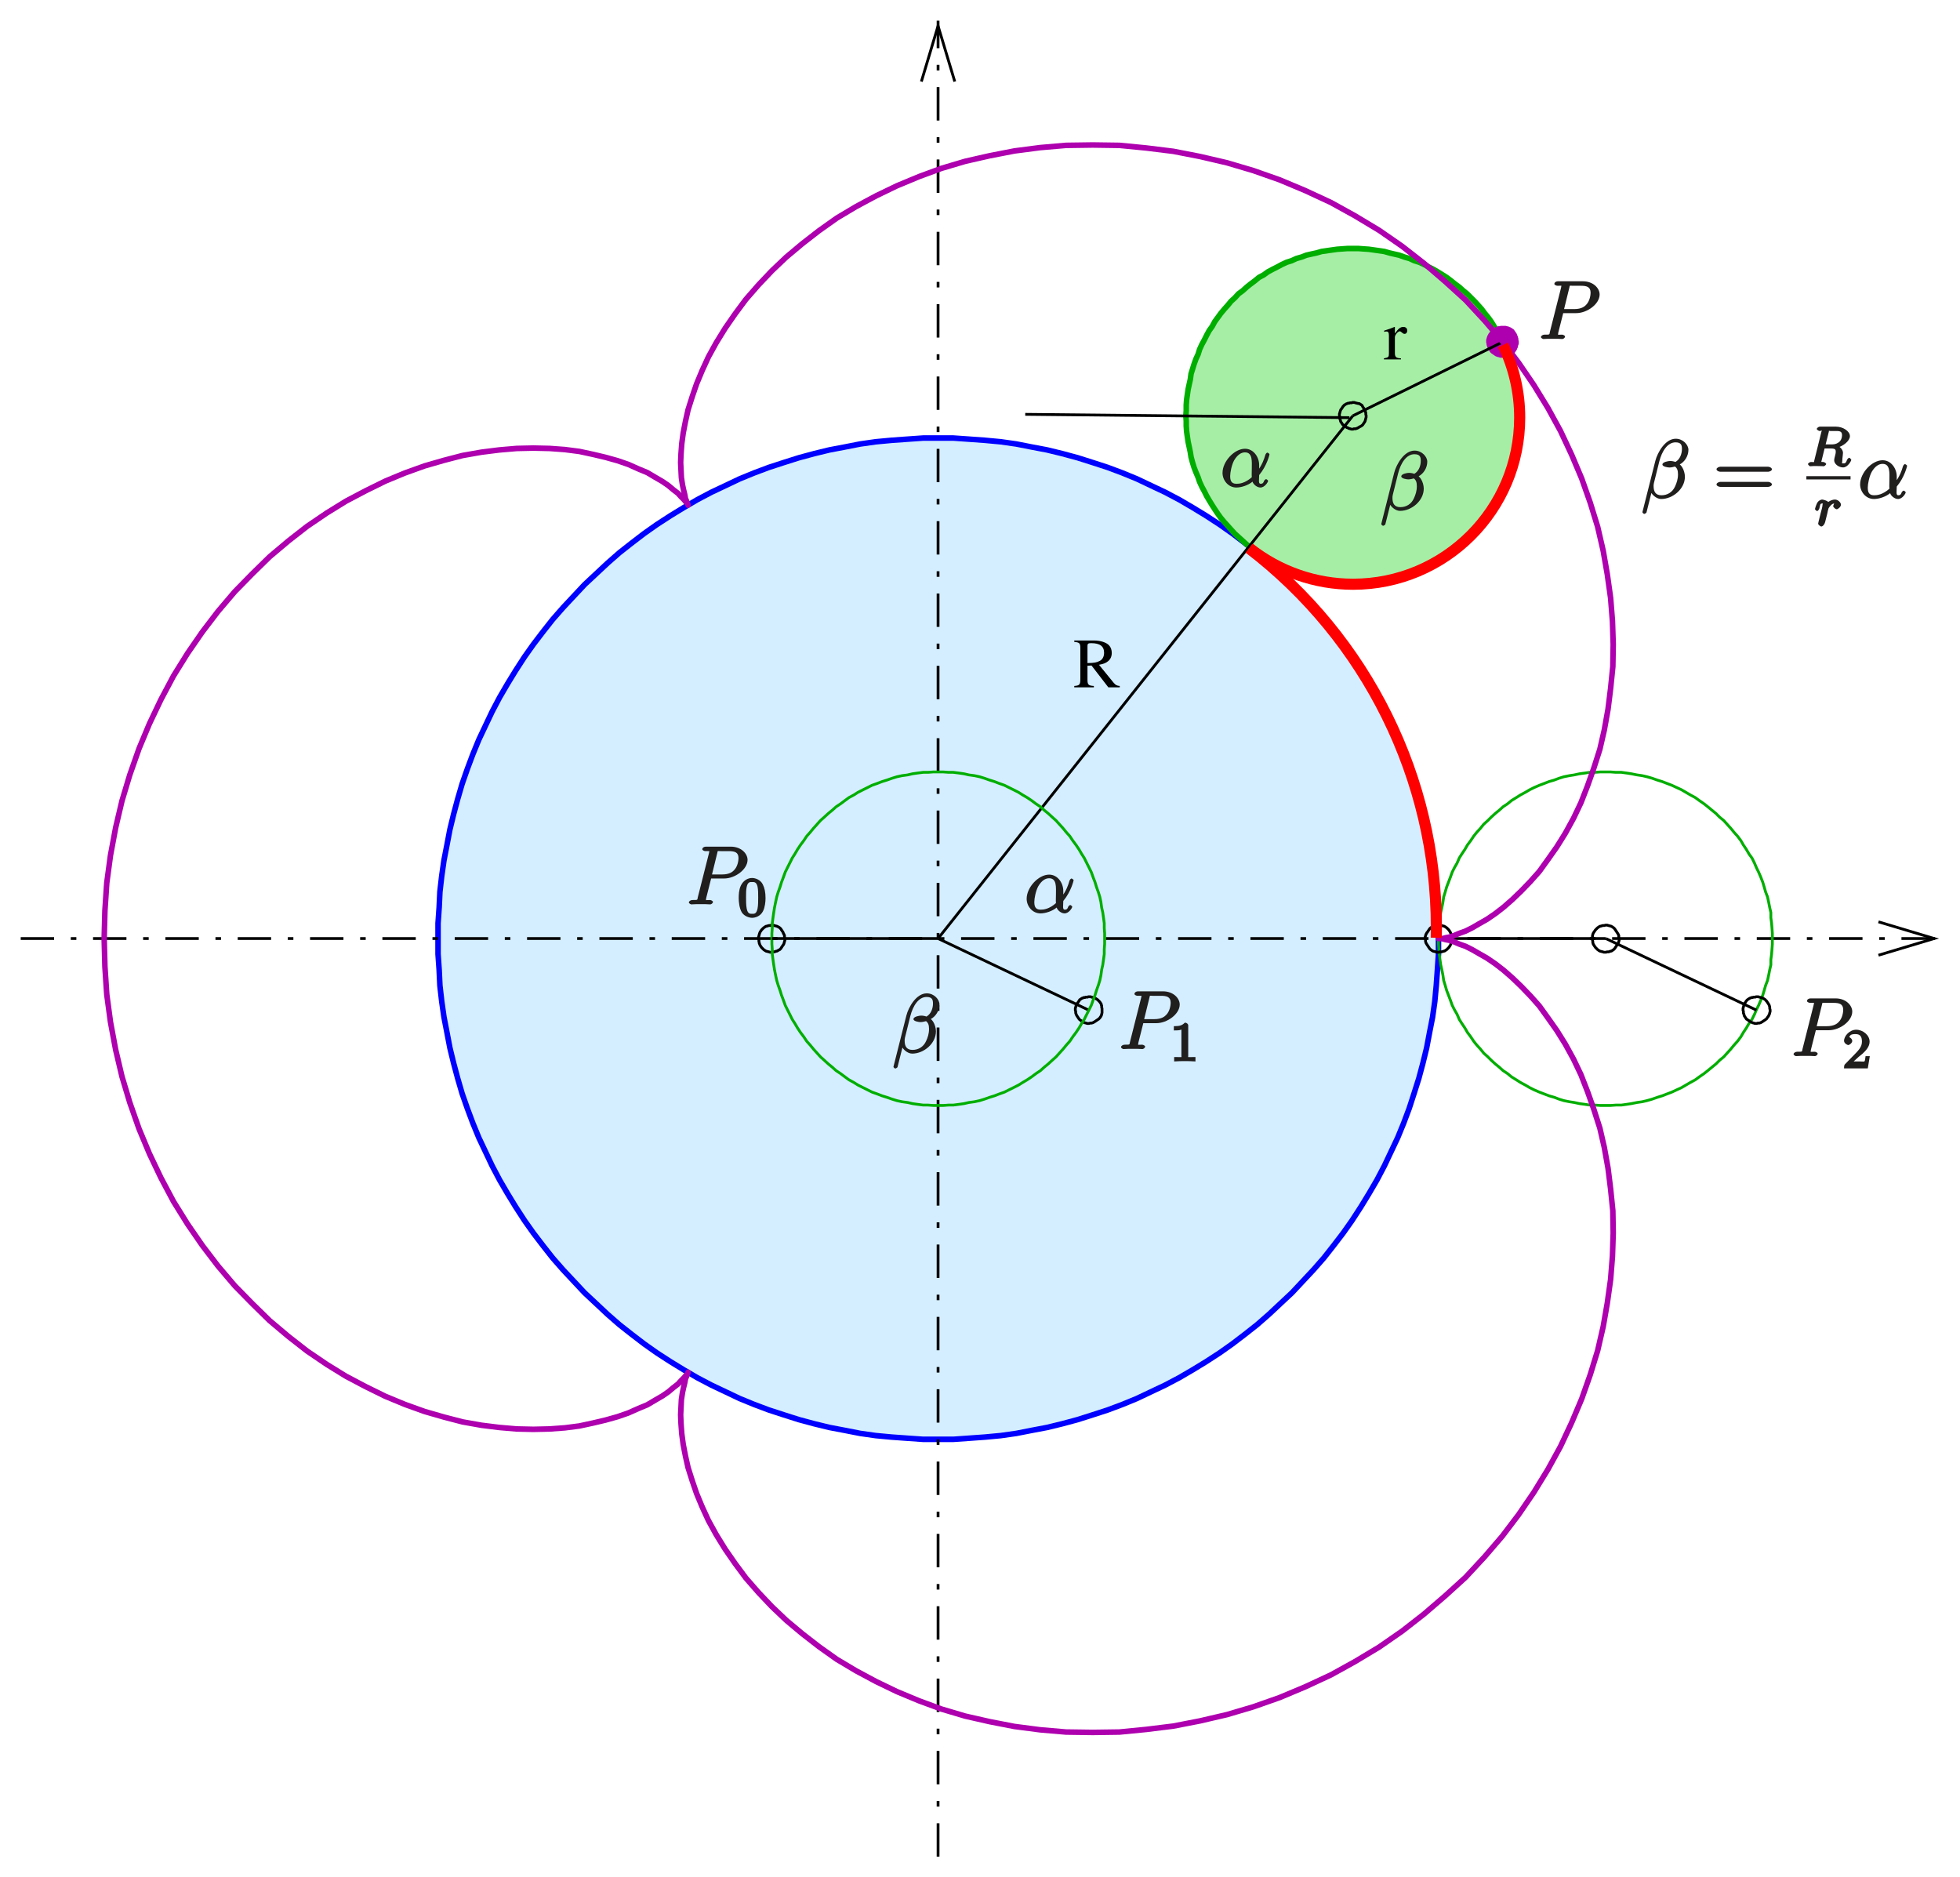 <?xml version="1.0" encoding="UTF-8" standalone="no"?>
<svg
   xmlns:dc="http://purl.org/dc/elements/1.1/"
   xmlns:cc="http://creativecommons.org/ns#"
   xmlns:rdf="http://www.w3.org/1999/02/22-rdf-syntax-ns#"
   xmlns:svg="http://www.w3.org/2000/svg"
   xmlns="http://www.w3.org/2000/svg"
   xmlns:xlink="http://www.w3.org/1999/xlink"
   xmlns:sodipodi="http://sodipodi.sourceforge.net/DTD/sodipodi-0.dtd"
   xmlns:inkscape="http://www.inkscape.org/namespaces/inkscape"
   width="359.452"
   height="344.281"
   viewBox="0 0 287.562 275.425"
   version="1.1"
   id="svg3300"
   inkscape:version="0.48.5 r10040"
   sodipodi:docname="cycloid.svg">
  <sodipodi:namedview
     pagecolor="#ffffff"
     bordercolor="#666666"
     borderopacity="1"
     objecttolerance="10"
     gridtolerance="10"
     guidetolerance="10"
     inkscape:pageopacity="0"
     inkscape:pageshadow="2"
     inkscape:window-width="1334"
     inkscape:window-height="550"
     id="namedview3515"
     showgrid="false"
     units="mm"
     fit-margin-top="1"
     fit-margin-left="1"
     fit-margin-right="1"
     fit-margin-bottom="1"
     inkscape:zoom="1.1008436"
     inkscape:cx="179.72615"
     inkscape:cy="172.14072"
     inkscape:window-x="0"
     inkscape:window-y="0"
     inkscape:window-maximized="0"
     inkscape:current-layer="svg3300" />
  <defs
     id="defs3302">
    <g
       id="g3304">
      <symbol
         overflow="visible"
         id="glyph0-0"
         style="overflow:visible">
        <path
           style="stroke:none"
           d=""
           id="path3307"
           inkscape:connector-curvature="0" />
      </symbol>
      <symbol
         overflow="visible"
         id="glyph0-1"
         style="overflow:visible">
        <path
           style="stroke:none"
           d="M 6.844,-0.203 C 6.438,-0.234 6.234,-0.328 5.938,-0.688 l -2.141,-2.625 c 0.703,-0.125 1,-0.25 1.344,-0.531 0.344,-0.281 0.531,-0.703 0.531,-1.203 0,-0.438 -0.125,-0.828 -0.406,-1.125 C 4.875,-6.594 4.016,-6.875 3.047,-6.875 l -2.875,0 0,0.203 c 0.781,0.078 0.891,0.203 0.891,0.938 l 0,4.484 c 0,0.859 -0.109,0.984 -0.891,1.047 l 0,0.203 2.875,0 0,-0.203 C 2.25,-0.25 2.109,-0.391 2.109,-1.125 l 0,-2.047 0.594,-0.031 L 5.172,0 6.844,0 z m -4.734,-5.906 c 0,-0.297 0.125,-0.375 0.531,-0.375 1.297,0 1.906,0.453 1.906,1.422 0,0.516 -0.219,0.953 -0.594,1.156 -0.484,0.266 -0.844,0.328 -1.844,0.344 z m 0,0"
           id="path3310"
           inkscape:connector-curvature="0" />
      </symbol>
      <symbol
         overflow="visible"
         id="glyph0-2"
         style="overflow:visible">
        <path
           style="stroke:none"
           d="M 0.078,-4.047 C 0.219,-4.078 0.312,-4.094 0.438,-4.094 c 0.25,0 0.344,0.172 0.344,0.625 l 0,2.594 c 0,0.516 -0.062,0.594 -0.734,0.719 l 0,0.156 2.5,0 0,-0.156 C 1.844,-0.188 1.656,-0.344 1.656,-0.938 l 0,-2.328 c 0,-0.328 0.453,-0.859 0.734,-0.859 0.062,0 0.156,0.062 0.266,0.156 C 2.828,-3.812 2.938,-3.75 3.078,-3.75 c 0.234,0 0.391,-0.188 0.391,-0.469 0,-0.344 -0.219,-0.547 -0.562,-0.547 -0.438,0 -0.734,0.234 -1.25,0.969 l 0,-0.953 -0.047,-0.016 C 1.062,-4.547 0.688,-4.406 0.078,-4.219 z m 0,0"
           id="path3313"
           inkscape:connector-curvature="0" />
      </symbol>
      <symbol
         overflow="visible"
         id="glyph1-0"
         style="overflow:visible">
        <path
           style="stroke:none"
           d=""
           id="path3316"
           inkscape:connector-curvature="0" />
      </symbol>
      <symbol
         overflow="visible"
         id="glyph1-1"
         style="overflow:visible">
        <path
           style="stroke:none"
           d="m 3.531,-3.797 2.016,0 C 7.203,-3.797 9,-5.156 9,-6.531 9,-7.453 8.062,-8.469 6.547,-8.469 l -3.688,0 c -0.234,0 -0.5,0.156 -0.5,0.391 0,0.125 0.266,0.266 0.453,0.266 0.719,0 0.562,-0.047 0.562,0.078 0,0.031 0,0.078 -0.047,0.266 l -1.625,6.422 C 1.609,-0.625 1.75,-0.641 0.906,-0.641 c -0.219,0 -0.516,0.156 -0.516,0.359 C 0.391,-0.141 0.672,0 0.734,0 0.969,0 1.203,-0.031 1.438,-0.031 l 1.391,0 C 3.062,-0.031 3.312,0 3.531,0 c 0.109,0 0.391,-0.141 0.391,-0.375 0,-0.109 -0.266,-0.266 -0.438,-0.266 -0.719,0 -0.578,0.062 -0.578,-0.047 0,-0.062 0.016,-0.156 0.016,-0.203 L 3.656,-3.797 z M 4.547,-7.5 c 0.109,-0.438 0,-0.312 0.469,-0.312 l 1.188,0 c 0.891,0 1.469,0.141 1.469,1.031 0,0.312 -0.109,1.219 -0.656,1.766 -0.203,0.219 -0.656,0.625 -1.75,0.625 l -1.484,0 z m 0,0"
           id="path3319"
           inkscape:connector-curvature="0" />
      </symbol>
      <symbol
         overflow="visible"
         id="glyph1-2"
         style="overflow:visible">
        <path
           style="stroke:none"
           d="m 5.688,-3.172 c 0,-1.156 -0.812,-2.391 -2.078,-2.391 -1.562,0 -3.297,1.859 -3.297,3.547 0,1.047 0.812,2.141 2.031,2.141 0.734,0 1.734,-0.328 2.375,-0.859 C 4.812,-0.359 5.359,0.125 5.875,0.125 6.516,0.125 7,-0.688 7,-0.844 7,-0.953 6.75,-1.109 6.719,-1.109 c -0.094,0 -0.281,0.172 -0.312,0.266 -0.109,0.312 -0.219,0.422 -0.5,0.422 -0.375,0 -0.219,-0.609 -0.219,-1.281 1.172,-1.406 1.516,-3.016 1.516,-3.031 C 7.203,-4.844 6.938,-5 6.906,-5 6.797,-5 6.625,-4.812 6.578,-4.609 c -0.156,0.531 -0.422,1.375 -1.156,2.344 L 5.688,-2.156 z m -1.031,1.75 c -1.047,0.938 -1.875,1 -2.297,1 -0.844,0 -0.922,-0.594 -0.922,-1.156 0,-0.516 0.219,-1.625 0.578,-2.281 0.5,-0.844 1.062,-1.172 1.594,-1.172 1.156,0 1,1.375 1,2.375 0,0.297 -0.016,0.609 -0.016,0.906 0,0.25 0.016,0.297 0.016,0.375 z m 0,0"
           id="path3322"
           inkscape:connector-curvature="0" />
      </symbol>
      <symbol
         overflow="visible"
         id="glyph1-3"
         style="overflow:visible">
        <path
           style="stroke:none"
           d="m 6.922,-7.094 c 0,-0.719 -0.781,-1.625 -1.859,-1.625 -1.547,0 -2.688,2.031 -3,3.266 l -1.891,7.5 C 0.156,2.141 0.375,2.312 0.438,2.312 0.531,2.312 0.75,2.156 0.766,2.109 L 1.609,-1.25 l -0.328,0 c 0.125,0.672 0.938,1.375 1.641,1.375 C 4.625,0.125 6.406,-1.359 6.406,-3.141 6.406,-3.594 6.25,-4.156 6,-4.547 5.859,-4.766 5.672,-4.938 5.656,-4.953 6.344,-5.312 6.922,-6.156 6.922,-7.094 z m -2.25,1.953 c -0.188,0.078 -0.375,0.094 -0.609,0.094 -0.172,0 -0.328,0.016 -0.203,0.062 -0.094,0.062 -0.031,0.078 0.219,0.078 0.219,0 0.422,0.016 0.594,0.062 z m 1.297,-2.062 c 0,0.656 -0.266,1.5 -0.953,1.891 C 4.812,-5.391 4.5,-5.453 4.234,-5.453 c -0.25,0 -1.125,0.141 -1.125,0.516 0,0.328 0.812,0.438 1.016,0.438 0.312,0 0.578,-0.078 0.828,-0.141 0.312,0.25 0.438,0.547 0.438,1.156 0,0.688 -0.188,1.234 -0.422,1.75 -0.391,0.891 -1.172,1.312 -2,1.312 -0.859,0 -1.156,-0.531 -1.156,-1.344 0,-0.109 0,-0.266 0.047,-0.453 l 0.781,-3.141 C 3.031,-6.922 3.875,-8.188 5.031,-8.188 c 0.859,0 0.938,0.453 0.938,0.984 z m 0,0"
           id="path3325"
           inkscape:connector-curvature="0" />
      </symbol>
      <symbol
         overflow="visible"
         id="glyph2-0"
         style="overflow:visible">
        <path
           style="stroke:none"
           d=""
           id="path3328"
           inkscape:connector-curvature="0" />
      </symbol>
      <symbol
         overflow="visible"
         id="glyph2-1"
         style="overflow:visible">
        <path
           style="stroke:none"
           d="m 4.078,-2.719 c 0,-0.859 -0.141,-1.5 -0.406,-2.016 -0.344,-0.703 -1.125,-0.938 -1.562,-0.938 -1,0 -1.5,0.812 -1.609,1.031 l -0.062,0.125 c -0.281,0.594 -0.297,1.375 -0.297,1.797 0,0.516 0.078,1.453 0.453,2.094 0.375,0.578 1.094,0.797 1.516,0.797 0.391,0 1.203,-0.188 1.594,-0.969 C 4,-1.375 4.078,-2.203 4.078,-2.719 z m -1.969,2.297 c -0.266,0 -0.641,0.062 -0.797,-0.781 -0.094,-0.453 -0.094,-1.203 -0.094,-1.625 0,-0.547 0,-1.094 0.094,-1.531 0.156,-0.812 0.594,-0.719 0.797,-0.719 0.266,0 0.625,-0.047 0.797,0.672 C 3,-3.953 3,-3.359 3,-2.828 3,-2.344 3,-1.641 2.906,-1.188 2.734,-0.344 2.375,-0.422 2.109,-0.422 z m 0,0"
           id="path3331"
           inkscape:connector-curvature="0" />
      </symbol>
      <symbol
         overflow="visible"
         id="glyph2-2"
         style="overflow:visible">
        <path
           style="stroke:none"
           d="m 2.688,-5.266 c 0,-0.203 -0.203,-0.406 -0.5,-0.406 -0.375,0.375 -0.672,0.516 -1.609,0.516 l 0,0.625 c 0.406,0 0.828,0 1.109,-0.125 l 0,3.812 c 0,0.297 0.156,0.219 -0.594,0.219 l -0.469,0 0,0.641 C 1.141,-0.031 1.828,-0.031 2.188,-0.031 c 0.359,0 1.047,0 1.562,0.047 l 0,-0.641 -0.469,0 c -0.75,0 -0.594,0.078 -0.594,-0.219 z m 0,0"
           id="path3334"
           inkscape:connector-curvature="0" />
      </symbol>
      <symbol
         overflow="visible"
         id="glyph2-3"
         style="overflow:visible">
        <path
           style="stroke:none"
           d="m 2.375,-1.688 c 0.125,-0.109 0.469,-0.375 0.594,-0.484 0.484,-0.453 1.016,-1.031 1.016,-1.75 0,-0.953 -0.984,-1.75 -1.969,-1.75 -0.969,0 -1.781,0.922 -1.781,1.625 0,0.391 0.5,0.625 0.609,0.625 0.172,0 0.594,-0.297 0.594,-0.609 0,-0.406 -0.578,-0.594 -0.422,-0.594 0.156,-0.391 0.516,-0.406 0.906,-0.406 0.734,0 0.938,0.438 0.938,1.109 0,0.828 -0.531,1.312 -1.469,2.266 L 0.375,-0.609 C 0.281,-0.531 0.234,-0.375 0.234,0 l 3.484,0 0.297,-1.797 -0.625,0 c -0.047,0.344 -0.062,0.625 -0.156,0.766 C 3.188,-0.969 2.719,-1.016 2.594,-1.016 l -1.422,0 0.125,0.312 z m 0,0"
           id="path3337"
           inkscape:connector-curvature="0" />
      </symbol>
      <symbol
         overflow="visible"
         id="glyph3-0"
         style="overflow:visible">
        <path
           style="stroke:none"
           d=""
           id="path3340"
           inkscape:connector-curvature="0" />
      </symbol>
      <symbol
         overflow="visible"
         id="glyph3-1"
         style="overflow:visible">
        <path
           style="stroke:none"
           d="m 8.062,-3.875 c 0.172,0 0.547,-0.141 0.547,-0.359 0,-0.219 -0.359,-0.375 -0.547,-0.375 l -7.031,0 c -0.172,0 -0.547,0.156 -0.547,0.359 0,0.234 0.359,0.375 0.547,0.375 z m 0,2.219 c 0.172,0 0.547,-0.141 0.547,-0.359 0,-0.219 -0.359,-0.375 -0.547,-0.375 l -7.031,0 c -0.172,0 -0.547,0.156 -0.547,0.375 0,0.219 0.359,0.359 0.547,0.359 z m 0,0"
           id="path3343"
           inkscape:connector-curvature="0" />
      </symbol>
      <symbol
         overflow="visible"
         id="glyph4-0"
         style="overflow:visible">
        <path
           style="stroke:none"
           d=""
           id="path3346"
           inkscape:connector-curvature="0" />
      </symbol>
      <symbol
         overflow="visible"
         id="glyph4-1"
         style="overflow:visible">
        <path
           style="stroke:none"
           d="M 3.281,-5.062 C 3.344,-5.344 3.172,-5.172 3.5,-5.172 l 0.641,0 c 0.656,0 1.078,-0.031 1.078,0.625 0,0.344 -0.125,0.781 -0.5,1.047 -0.375,0.266 -0.688,0.297 -1.156,0.297 l -0.75,0 z m 1.172,2.359 c 0.969,-0.25 1.922,-1.031 1.922,-1.719 0,-0.688 -0.969,-1.391 -2.078,-1.391 l -2.344,0 c -0.141,0 -0.438,0.188 -0.438,0.344 0,0.109 0.297,0.297 0.422,0.297 0.266,0 0.297,-0.188 0.297,-0.062 0,0.031 0,0.031 -0.031,0.141 l -1.062,4.281 C 1.062,-0.516 1.25,-0.625 0.656,-0.625 0.5,-0.625 0.219,-0.453 0.219,-0.297 0.219,-0.266 0.438,0 0.531,0 0.688,0 0.875,-0.016 1.031,-0.031 l 0.484,0 C 2.266,-0.031 2.5,0 2.547,0 c 0.047,0 0.344,-0.188 0.344,-0.328 0,-0.125 -0.297,-0.297 -0.422,-0.297 -0.031,0 -0.172,0 -0.312,-0.016 -0.172,-0.016 0,0.141 0,0.062 0,-0.031 0.016,-0.078 0.031,-0.125 l 0.469,-1.906 0.891,0 c 0.719,0 0.75,0.188 0.75,0.516 0,0.125 -0.047,0.344 -0.094,0.516 -0.062,0.219 -0.141,0.547 -0.141,0.688 0,0.609 0.719,1.062 1.312,1.062 0.688,0 1.203,-0.969 1.203,-1.125 0,-0.031 -0.219,-0.297 -0.312,-0.297 -0.094,0 -0.312,0.266 -0.312,0.297 C 5.781,-0.406 5.625,-0.422 5.391,-0.422 5.094,-0.422 5.25,-0.469 5.25,-0.719 c 0,-0.266 0.047,-0.625 0.078,-0.891 0.031,-0.234 0.031,-0.281 0.031,-0.359 0,-0.484 -0.484,-0.938 -0.906,-1.109 z m 0,0"
           id="path3349"
           inkscape:connector-curvature="0" />
      </symbol>
      <symbol
         overflow="visible"
         id="glyph4-2"
         style="overflow:visible">
        <path
           style="stroke:none"
           d="m 1.719,-1.281 c 0.094,-0.344 0.172,-0.688 0.234,-1 -0.031,0.078 0.094,-0.281 0.094,-0.328 0.031,-0.062 0.172,-0.266 0.375,-0.469 0.25,-0.234 0.406,-0.219 0.547,-0.219 0.078,0 0.094,-0.047 -0.062,-0.172 0.062,-0.016 -0.188,0.469 -0.188,0.531 0,0.188 0.328,0.484 0.516,0.484 0.203,0 0.625,-0.359 0.625,-0.672 0,-0.297 -0.422,-0.75 -0.875,-0.75 C 2.438,-3.875 1.938,-3.469 1.969,-3.516 1.922,-3.703 1.203,-3.875 1.125,-3.875 0.844,-3.875 0.5,-3.641 0.375,-3.391 0.188,-3.031 0.047,-2.5 0.047,-2.484 c 0,0.078 0.25,0.297 0.312,0.297 0.109,0 0.297,-0.219 0.344,-0.422 0.109,-0.391 0.062,-0.688 0.391,-0.688 0.219,0 0.062,0.016 0.062,0.203 0,0.141 -0.031,0.281 -0.094,0.547 -0.016,0.062 -0.141,0.531 -0.172,0.656 l -0.297,1.188 c -0.031,0.125 -0.078,0.328 -0.078,0.359 0,0.172 0.344,0.422 0.453,0.422 0.281,0 0.516,-0.406 0.578,-0.672 z m 0,0"
           id="path3352"
           inkscape:connector-curvature="0" />
      </symbol>
    </g>
    <clipPath
       id="clip1">
      <path
         d="m 151,226 283,0 0,2 -283,0 z m 0,0"
         id="path3355"
         inkscape:connector-curvature="0" />
    </clipPath>
    <clipPath
       id="clip2">
      <path
         d="m 150.961,91.074 0,271.305 283.398,0 0,-271.305 z m 273.184,138.348 9.742,0 0,-4.898 -9.742,0 8.164,2.449 z m 0,0"
         id="path3358"
         inkscape:connector-curvature="0" />
    </clipPath>
    <clipPath
       id="clip3">
      <path
         d="m 418,218 16.359,0 0,18 L 418,236 z m 0,0"
         id="path3361"
         inkscape:connector-curvature="0" />
    </clipPath>
    <clipPath
       id="clip4">
      <path
         d="m 285,92 2,0 0,270 -2,0 z m 0,0"
         id="path3364"
         inkscape:connector-curvature="0" />
    </clipPath>
    <clipPath
       id="clip5">
      <path
         d="m 150.961,91.074 0,271.305 283.398,0 0,-271.305 z M 288.625,101.25 l 0,-9.742 -4.898,0 0,9.742 2.449,-8.164 z m 0,0"
         id="path3367"
         inkscape:connector-curvature="0" />
    </clipPath>
    <clipPath
       id="clip6">
      <path
         d="m 277,91.074 18,0 0,16.926 -18,0 z m 0,0"
         id="path3370"
         inkscape:connector-curvature="0" />
    </clipPath>
  </defs>
  <g
     id="surface1"
     transform="translate(-148.547,-89.285)">
    <path
       style="fill:#d4eeff;fill-opacity:1;fill-rule:evenodd;stroke:none"
       d="m 359.594,226.973 0,-2.234 -0.16,-2.34 -0.164,-2.285 -0.219,-2.34 -0.324,-2.285 -0.438,-2.23 -0.434,-2.289 -0.547,-2.23 -0.598,-2.23 -0.707,-2.23 -0.707,-2.18 -0.816,-2.176 -0.871,-2.121 -0.98,-2.07 -0.98,-2.066 -1.086,-2.07 -1.145,-1.957 -1.195,-1.961 -1.309,-2.016 -1.305,-1.848 -1.418,-1.852 -1.414,-1.797 -1.523,-1.738 -3.156,-3.375 -3.375,-3.156 -1.742,-1.527 -1.793,-1.414 -1.852,-1.414 -1.852,-1.305 -2.012,-1.309 -1.961,-1.195 -1.961,-1.145 -2.066,-1.09 -2.07,-0.977 -2.066,-0.98 -2.121,-0.871 -2.18,-0.816 -2.176,-0.707 -2.23,-0.707 -2.23,-0.602 -2.234,-0.543 -2.285,-0.434 -2.23,-0.438 -2.285,-0.324 -2.34,-0.219 -2.289,-0.164 -2.34,-0.164 -4.406,0 -2.34,0.164 -2.289,0.164 -2.34,0.219 -2.285,0.324 -2.23,0.438 -2.285,0.434 -2.234,0.543 -2.23,0.602 -2.23,0.707 -2.176,0.707 -2.176,0.816 -2.125,0.871 -2.066,0.98 -2.07,0.977 -2.066,1.09 -1.961,1.145 -1.957,1.195 -2.016,1.309 -1.852,1.305 -1.848,1.414 -1.797,1.414 -1.742,1.527 -3.375,3.156 -3.156,3.375 -1.523,1.738 -1.414,1.797 -1.414,1.852 -1.309,1.848 -1.305,2.016 -1.199,1.961 -1.141,1.957 -1.09,2.07 -0.98,2.066 -0.98,2.07 -0.871,2.121 -0.816,2.176 -0.762,2.18 -0.652,2.23 -0.598,2.23 -0.543,2.23 -0.438,2.289 -0.434,2.23 -0.328,2.285 -0.27,2.34 -0.109,2.285 -0.164,2.34 0,4.52 0.164,2.34 0.109,2.285 0.27,2.34 0.328,2.285 0.434,2.234 0.438,2.285 0.543,2.23 0.598,2.23 0.652,2.234 0.762,2.176 0.816,2.176 0.871,2.121 1.961,4.141 1.09,2.066 1.141,1.957 1.199,1.961 1.305,2.016 1.309,1.848 1.414,1.852 1.414,1.797 1.523,1.738 3.156,3.375 1.688,1.578 1.688,1.582 1.742,1.523 1.797,1.414 1.848,1.414 1.852,1.309 2.016,1.305 1.957,1.195 1.961,1.145 2.066,1.086 2.07,0.98 2.066,0.98 2.125,0.871 2.176,0.816 2.176,0.707 2.23,0.707 2.23,0.602 2.234,0.543 2.285,0.434 2.23,0.438 2.285,0.324 2.34,0.219 2.289,0.164 2.34,0.164 4.406,0 2.34,-0.164 2.289,-0.164 2.34,-0.219 2.285,-0.324 2.23,-0.438 2.285,-0.434 2.234,-0.543 2.23,-0.602 2.23,-0.707 2.176,-0.707 2.18,-0.816 2.121,-0.871 2.066,-0.98 2.07,-0.98 2.066,-1.086 1.961,-1.145 1.961,-1.195 2.012,-1.305 1.852,-1.309 1.852,-1.414 1.793,-1.414 1.742,-1.523 1.688,-1.582 1.688,-1.578 3.156,-3.375 1.523,-1.738 1.414,-1.797 1.418,-1.852 1.305,-1.848 1.309,-2.016 1.195,-1.961 1.145,-1.957 1.086,-2.066 1.961,-4.141 0.871,-2.121 0.816,-2.176 0.707,-2.176 0.707,-2.234 0.598,-2.23 0.547,-2.23 0.434,-2.285 0.438,-2.234 0.324,-2.285 0.219,-2.34 0.164,-2.285 0.16,-2.34 0,-2.285"
       id="path3373"
       inkscape:connector-curvature="0" />
    <path
       style="fill:none;stroke:#0000ff;stroke-width:8.164;stroke-linecap:butt;stroke-linejoin:round;stroke-miterlimit:10;stroke-opacity:1"
       d="m 3595.938,6150.273 0,22.344 -1.602,23.398 -1.641,22.852 -2.188,23.398 -3.242,22.852 -4.375,22.305 -4.336,22.891 -5.469,22.305 -5.976,22.305 -7.07,22.305 -7.07,21.797 -8.164,21.758 -8.711,21.211 -9.805,20.703 -9.805,20.664 -10.859,20.703 -11.445,19.57 -11.953,19.609 -13.086,20.156 -13.047,18.477 -14.18,18.516 -14.141,17.969 -15.234,17.383 -31.562,33.75 -33.75,31.562 -17.422,15.273 -17.93,14.141 -18.516,14.141 -18.516,13.047 -20.117,13.086 -19.609,11.953 -19.609,11.445 -20.664,10.899 -20.703,9.766 -20.664,9.805 -21.211,8.711 -21.797,8.164 -21.758,7.07 -22.305,7.07 -22.305,6.016 -22.344,5.43 -22.852,4.336 -22.305,4.375 -22.852,3.242 -23.398,2.188 -22.891,1.641 -23.398,1.641 -44.062,0 -23.398,-1.641 -22.891,-1.641 -23.398,-2.188 -22.852,-3.242 -22.305,-4.375 -22.852,-4.336 -22.344,-5.43 -22.305,-6.016 -22.305,-7.07 -21.758,-7.07 -21.758,-8.164 -21.25,-8.711 -20.664,-9.805 -20.703,-9.766 -20.664,-10.899 -19.609,-11.445 -19.57,-11.953 -20.156,-13.086 -18.516,-13.047 -18.477,-14.141 -17.969,-14.141 -17.422,-15.273 -33.75,-31.562 -31.562,-33.75 -15.234,-17.383 -14.141,-17.969 -14.141,-18.516 -13.086,-18.477 -13.047,-20.156 -11.992,-19.609 -11.406,-19.57 -10.899,-20.703 -9.805,-20.664 -9.805,-20.703 -8.711,-21.211 -8.164,-21.758 -7.617,-21.797 -6.524,-22.305 -5.976,-22.305 -5.43,-22.305 -4.375,-22.891 -4.336,-22.305 -3.281,-22.852 -2.695,-23.398 -1.094,-22.852 -1.641,-23.398 0,-45.195 1.641,-23.398 1.094,-22.852 2.695,-23.398 3.281,-22.852 4.336,-22.344 4.375,-22.852 5.43,-22.305 5.976,-22.305 6.524,-22.344 7.617,-21.758 8.164,-21.758 8.711,-21.211 19.609,-41.406 10.899,-20.664 11.406,-19.57 11.992,-19.609 13.047,-20.156 13.086,-18.477 14.141,-18.516 14.141,-17.969 15.234,-17.383 31.562,-33.75 16.875,-15.781 16.875,-15.82 17.422,-15.234 17.969,-14.141 18.477,-14.141 18.516,-13.086 20.156,-13.047 19.57,-11.953 19.609,-11.445 20.664,-10.859 20.703,-9.805 20.664,-9.805 21.25,-8.711 21.758,-8.164 21.758,-7.07 22.305,-7.07 22.305,-6.016 22.344,-5.43 22.852,-4.336 22.305,-4.375 22.852,-3.242 23.398,-2.188 22.891,-1.641 23.398,-1.641 44.062,0 23.398,1.641 22.891,1.641 23.398,2.188 22.852,3.242 22.305,4.375 22.852,4.336 22.344,5.43 22.305,6.016 22.305,7.07 21.758,7.07 21.797,8.164 21.211,8.711 20.664,9.805 20.703,9.805 20.664,10.859 19.609,11.445 19.609,11.953 20.117,13.047 18.516,13.086 18.516,14.141 17.93,14.141 17.422,15.234 16.875,15.82 16.875,15.781 31.562,33.75 15.234,17.383 14.141,17.969 14.18,18.516 13.047,18.477 13.086,20.156 11.953,19.609 11.445,19.57 10.859,20.664 19.609,41.406 8.711,21.211 8.164,21.758 7.07,21.758 7.07,22.344 5.976,22.305 5.469,22.305 4.336,22.852 4.375,22.344 3.242,22.852 2.188,23.398 1.641,22.852 1.602,23.398 z m 0,0"
       transform="matrix(0.1,0,0,-0.1,0,842)"
       id="path3375"
       inkscape:connector-curvature="0" />
    <g
       clip-path="url(#clip1)"
       clip-rule="nonzero"
       id="g3377">
      <g
         clip-path="url(#clip2)"
         clip-rule="evenodd"
         id="g3379">
        <path
           style="fill:none;stroke:#000000;stroke-width:4.082;stroke-linecap:butt;stroke-linejoin:round;stroke-miterlimit:10;stroke-opacity:1;stroke-dasharray:48.982, 24.491, 8.164, 24.491"
           d="m 1515.859,6150.273 2814.844,0"
           transform="matrix(0.1,0,0,-0.1,0,842)"
           id="path3381"
           inkscape:connector-curvature="0" />
      </g>
    </g>
    <g
       clip-path="url(#clip3)"
       clip-rule="nonzero"
       id="g3383">
      <path
         style="fill:none;stroke:#000000;stroke-width:4.082;stroke-linecap:butt;stroke-linejoin:miter;stroke-miterlimit:10;stroke-opacity:1"
         d="m 4241.445,6125.781 81.641,24.492 -81.641,24.492"
         transform="matrix(0.1,0,0,-0.1,0,842)"
         id="path3385"
         inkscape:connector-curvature="0" />
    </g>
    <path
       style="fill:#a6eea6;fill-opacity:1;fill-rule:evenodd;stroke:none"
       d="m 371.516,150.285 0,-0.762 -0.055,-0.816 -0.109,-1.523 -0.219,-1.523 -0.164,-0.707 -0.215,-0.816 -0.438,-1.414 -0.215,-0.762 -0.273,-0.707 -0.328,-0.711 -0.324,-0.707 -0.328,-0.707 -0.328,-0.652 -0.434,-0.707 -0.328,-0.598 -0.434,-0.711 -0.438,-0.598 -0.488,-0.598 -0.488,-0.652 -0.492,-0.547 -0.543,-0.598 -1.09,-1.09 -0.543,-0.434 -0.598,-0.543 -0.598,-0.438 -0.602,-0.488 -0.652,-0.492 -0.598,-0.379 -0.707,-0.434 -0.652,-0.383 -0.656,-0.328 -0.707,-0.379 -0.707,-0.328 -0.707,-0.219 -0.707,-0.324 -0.762,-0.219 -0.762,-0.273 -0.711,-0.16 -0.707,-0.164 -0.762,-0.219 -1.523,-0.219 -0.762,-0.105 -0.816,-0.055 -0.707,-0.055 -1.578,0 -1.523,0.109 -0.762,0.105 -1.523,0.219 -0.762,0.219 -0.762,0.164 -0.711,0.16 -0.707,0.273 -0.762,0.219 -0.707,0.324 -0.707,0.219 -0.707,0.328 -0.707,0.379 -0.652,0.328 -0.711,0.383 -0.598,0.434 -0.707,0.379 -0.598,0.492 -0.652,0.488 -0.547,0.438 -0.598,0.543 -0.598,0.434 -0.547,0.602 -0.543,0.488 -0.488,0.598 -0.492,0.547 -0.543,0.652 -0.434,0.598 -0.438,0.598 -0.383,0.711 -0.434,0.598 -0.383,0.707 -0.324,0.652 -0.383,0.707 -0.324,0.707 -0.219,0.711 -0.324,0.707 -0.273,0.762 -0.438,1.414 -0.109,0.816 -0.16,0.707 -0.164,0.762 -0.219,1.523 -0.055,0.762 0,0.816 -0.055,0.762 0.055,0.762 0,0.711 0.055,0.812 0.109,0.766 0.109,0.762 0.164,0.762 0.16,0.762 0.109,0.707 0.219,0.816 0.219,0.707 0.273,0.707 0.324,0.762 0.219,0.652 0.324,0.707 0.383,0.711 0.324,0.652 0.383,0.652 0.434,0.707 0.383,0.598 0.438,0.652 0.434,0.602 0.543,0.652 0.492,0.543 0.488,0.547 0.543,0.598 0.547,0.488 0.598,0.547 0.598,0.543 0.547,0.434 0.652,0.492 0.598,0.434 0.707,0.438 0.598,0.379 0.711,0.383 0.652,0.379 0.707,0.328 0.707,0.273 0.707,0.324 0.707,0.273 0.762,0.219 0.707,0.215 0.711,0.219 0.762,0.219 0.762,0.164 0.762,0.105 0.762,0.164 0.762,0 1.523,0.109 1.578,0 0.707,-0.055 0.816,-0.055 0.762,0 0.762,-0.164 0.762,-0.105 0.762,-0.164 0.707,-0.219 0.711,-0.219 0.762,-0.215 0.762,-0.219 0.707,-0.273 0.707,-0.324 0.707,-0.273 0.707,-0.328 0.656,-0.379 0.652,-0.383 0.707,-0.379 0.598,-0.438 0.652,-0.434 0.602,-0.492 0.598,-0.434 0.598,-0.543 0.543,-0.547 0.602,-0.488 0.488,-0.598 0.543,-0.547 0.492,-0.543 0.488,-0.652 0.488,-0.602 0.438,-0.652 0.434,-0.598 0.328,-0.707 0.434,-0.652 0.328,-0.652 0.328,-0.711 0.324,-0.707 0.328,-0.652 0.273,-0.762 0.215,-0.707 0.219,-0.707 0.219,-0.816 0.215,-0.707 0.164,-0.762 0.219,-1.523 0.055,-0.766 0.055,-0.812 0.055,-0.711 0,-0.762"
       id="path3387"
       inkscape:connector-curvature="0" />
    <path
       style="fill:none;stroke:#00ae00;stroke-width:8.164;stroke-linecap:butt;stroke-linejoin:round;stroke-miterlimit:10;stroke-opacity:1"
       d="m 3715.156,6917.148 0,7.617 -0.547,8.164 -1.094,15.234 -2.188,15.234 -1.641,7.07 -2.148,8.164 -4.375,14.141 -2.148,7.617 -2.734,7.07 -3.281,7.109 -3.242,7.07 -3.281,7.07 -3.281,6.524 -4.336,7.07 -3.281,5.976 -4.336,7.109 -4.375,5.977 -4.883,5.976 -4.883,6.524 -4.922,5.469 -5.43,5.977 -10.898,10.898 -5.43,4.336 -5.977,5.43 -5.976,4.375 -6.016,4.883 -6.523,4.922 -5.977,3.789 -7.07,4.336 -6.523,3.828 -6.562,3.281 -7.07,3.789 -7.07,3.281 -7.07,2.188 -7.07,3.242 -7.617,2.188 -7.617,2.734 -7.109,1.602 -7.07,1.641 -7.617,2.188 -15.234,2.188 -7.617,1.055 -8.164,0.547 -7.07,0.547 -15.781,0 -15.234,-1.094 -7.617,-1.055 -15.234,-2.188 -7.617,-2.188 -7.617,-1.641 -7.109,-1.602 -7.07,-2.734 -7.617,-2.188 -7.07,-3.242 -7.07,-2.188 -7.07,-3.281 -7.07,-3.789 -6.524,-3.281 -7.109,-3.828 -5.976,-4.336 -7.07,-3.789 -5.977,-4.922 -6.523,-4.883 -5.469,-4.375 -5.976,-5.43 -5.977,-4.336 -5.469,-6.016 -5.43,-4.883 -4.883,-5.977 -4.922,-5.469 -5.43,-6.524 -4.336,-5.976 -4.375,-5.977 -3.828,-7.109 -4.336,-5.976 -3.828,-7.07 -3.242,-6.524 -3.828,-7.07 -3.242,-7.07 -2.188,-7.109 -3.242,-7.07 -2.734,-7.617 -4.375,-14.141 -1.094,-8.164 -1.601,-7.07 -1.641,-7.617 -2.188,-15.234 -0.547,-7.617 0,-8.164 -0.547,-7.617 0.547,-7.617 0,-7.109 0.547,-8.125 1.094,-7.656 1.094,-7.617 1.641,-7.617 1.601,-7.617 1.094,-7.07 2.188,-8.164 2.188,-7.07 2.734,-7.07 3.242,-7.617 2.188,-6.524 3.242,-7.07 3.828,-7.109 3.242,-6.523 3.828,-6.523 4.336,-7.07 3.828,-5.977 4.375,-6.523 4.336,-6.016 5.43,-6.523 4.922,-5.43 4.883,-5.469 5.43,-5.977 5.469,-4.883 5.977,-5.469 5.976,-5.43 5.469,-4.336 6.523,-4.922 5.977,-4.336 7.07,-4.375 5.976,-3.789 7.109,-3.828 6.524,-3.789 7.07,-3.281 7.07,-2.734 7.07,-3.242 7.07,-2.734 7.617,-2.188 7.07,-2.148 7.109,-2.188 7.617,-2.188 7.617,-1.641 7.617,-1.055 7.617,-1.641 7.617,0 15.234,-1.094 15.781,0 7.07,0.547 8.164,0.547 7.617,0 7.617,1.641 7.617,1.055 7.617,1.641 7.07,2.188 7.109,2.188 7.617,2.148 7.617,2.188 7.07,2.734 7.07,3.242 7.07,2.734 7.07,3.281 6.562,3.789 6.523,3.828 7.07,3.789 5.977,4.375 6.523,4.336 6.016,4.922 5.976,4.336 5.977,5.43 5.43,5.469 6.016,4.883 4.883,5.977 5.43,5.469 4.922,5.43 4.883,6.523 4.883,6.016 4.375,6.523 4.336,5.977 3.281,7.07 4.336,6.523 3.281,6.523 3.281,7.109 3.242,7.07 3.281,6.524 2.734,7.617 2.148,7.07 2.188,7.07 2.188,8.164 2.148,7.07 1.641,7.617 2.188,15.234 0.547,7.656 0.547,8.125 0.547,7.109 z m 0,0"
       transform="matrix(0.1,0,0,-0.1,0,842)"
       id="path3389"
       inkscape:connector-curvature="0" />
    <g
       clip-path="url(#clip4)"
       clip-rule="nonzero"
       id="g3391">
      <g
         clip-path="url(#clip5)"
         clip-rule="evenodd"
         id="g3393">
        <path
           style="fill:none;stroke:#000000;stroke-width:4.082;stroke-linecap:butt;stroke-linejoin:round;stroke-miterlimit:10;stroke-opacity:1;stroke-dasharray:48.982, 24.491, 8.164, 24.491"
           d="m 2861.758,4803.281 0,2693.477"
           transform="matrix(0.1,0,0,-0.1,0,842)"
           id="path3395"
           inkscape:connector-curvature="0" />
      </g>
    </g>
    <g
       clip-path="url(#clip6)"
       clip-rule="nonzero"
       id="g3397">
      <path
         style="fill:none;stroke:#000000;stroke-width:4.082;stroke-linecap:butt;stroke-linejoin:miter;stroke-miterlimit:10;stroke-opacity:1"
         d="m 2886.25,7407.5 -24.492,81.641 -24.492,-81.641"
         transform="matrix(0.1,0,0,-0.1,0,842)"
         id="path3399"
         inkscape:connector-curvature="0" />
    </g>
    <path
       style="fill:none;stroke:#00ae00;stroke-width:4.082;stroke-linecap:butt;stroke-linejoin:round;stroke-miterlimit:10;stroke-opacity:1"
       d="m 4085.781,6150.273 0,7.617 -0.547,7.656 -0.547,7.07 -1.094,8.164 0,7.617 -1.641,7.07 -1.601,8.164 -1.641,7.617 -2.734,7.07 -2.188,7.617 -2.148,7.07 -2.734,7.07 -3.281,7.617 -3.242,6.562 -2.734,6.523 -3.789,7.617 -4.375,5.977 -3.789,6.523 -4.375,6.524 -3.789,6.562 -4.922,6.523 -4.883,5.43 -4.922,5.977 -5.43,6.016 -4.883,5.43 -5.977,4.883 -5.469,5.469 -5.977,4.883 -5.976,4.922 -5.469,4.336 -7.07,4.883 -5.977,4.375 -7.07,3.789 -6.523,3.828 -6.562,3.828 -7.07,3.242 -7.07,3.281 -7.07,2.695 -7.07,2.734 -7.07,2.188 -7.617,2.695 -7.617,2.188 -7.07,1.641 -7.617,1.094 -8.203,1.641 -7.07,1.094 -7.617,1.055 -8.164,0 -7.617,0.547 -15.234,0 -7.617,-0.547 -7.617,0 -7.07,-1.055 -8.164,-1.094 -7.617,-1.641 -7.07,-1.094 -8.164,-1.641 -7.07,-2.188 -7.109,-2.695 -7.617,-2.188 -7.07,-2.734 -7.07,-2.695 -7.617,-3.281 -6.523,-3.242 -6.524,-3.828 -7.109,-3.828 -5.976,-3.789 -7.07,-4.375 -5.977,-4.883 -6.523,-4.336 -5.469,-4.922 -5.976,-4.883 -5.977,-5.469 -4.883,-4.883 -6.016,-5.43 -4.883,-6.016 -5.469,-5.977 -4.336,-5.43 -4.375,-6.523 -4.883,-6.562 -3.789,-6.524 -4.375,-6.523 -3.789,-5.977 -3.281,-7.617 -3.789,-6.523 -3.281,-6.562 -2.734,-7.617 -2.695,-7.07 -2.734,-7.07 -2.188,-7.617 -2.188,-7.07 -1.094,-7.617 -1.601,-8.164 -1.641,-7.07 -1.094,-7.617 -1.094,-8.164 -0.547,-7.07 -0.547,-7.656 0,-15.742 0.547,-7.656 0.547,-7.07 1.094,-8.164 1.094,-7.617 1.641,-7.07 1.601,-8.164 1.094,-7.617 2.188,-7.07 2.188,-7.617 2.734,-7.07 2.695,-7.07 2.734,-7.656 3.281,-6.524 3.789,-6.523 3.281,-7.617 3.789,-5.976 4.375,-6.524 3.789,-6.562 4.883,-6.523 4.375,-6.524 4.336,-5.43 5.469,-5.977 4.883,-6.016 6.016,-5.43 4.883,-4.883 5.977,-5.469 5.976,-4.883 5.469,-4.922 6.523,-4.336 5.977,-4.883 7.07,-4.375 5.976,-3.828 7.109,-3.789 6.524,-3.828 6.523,-3.242 7.617,-3.281 7.07,-2.695 7.07,-2.734 7.617,-2.188 7.109,-2.695 7.07,-2.188 8.164,-1.641 7.07,-1.094 7.617,-1.641 8.164,-1.094 7.07,-1.055 7.617,0 7.617,-0.547 15.234,0 7.617,0.547 8.164,0 7.617,1.055 7.07,1.094 8.203,1.641 7.617,1.094 7.07,1.641 7.617,2.188 7.617,2.695 7.07,2.188 7.07,2.734 7.07,2.695 7.07,3.281 7.07,3.242 6.562,3.828 6.523,3.789 7.07,3.828 5.977,4.375 7.07,4.883 5.469,4.336 5.976,4.922 5.977,4.883 5.469,5.469 5.977,4.883 4.883,5.43 5.43,6.016 4.922,5.977 4.883,5.43 4.922,6.524 3.789,6.523 4.375,6.562 3.789,6.524 4.375,5.976 3.789,7.617 2.734,6.523 3.242,6.524 3.281,7.656 2.734,7.07 2.148,7.07 2.188,7.617 2.734,7.07 1.641,7.617 1.601,8.164 1.641,7.07 0,7.617 1.094,8.164 0.547,7.07 0.547,7.656 z m 0,0"
       transform="matrix(0.1,0,0,-0.1,0,842)"
       id="path3401"
       inkscape:connector-curvature="0" />
    <path
       style="fill:none;stroke:#000000;stroke-width:4.082;stroke-linecap:butt;stroke-linejoin:bevel;stroke-miterlimit:10;stroke-opacity:1"
       d="m 3861.016,6150.273 0,0.586 -0.547,1.055 0,2.734 -0.547,1.094 0,0.547 -0.547,0.547 -0.547,1.055 -3.281,4.922 -0.508,0.547 0,0.547 -0.586,0.547 -1.601,1.602 -1.641,1.094 -0.547,0.547 -0.547,0 -0.547,0.547 -2.188,0.547 -2.148,0.547 -1.641,0.547 -2.734,0 -1.641,-0.547 -2.148,0 -1.641,-0.547 -0.547,0 -1.094,-0.547 -1.094,0 -1.641,-1.094 -1.602,-1.094 -1.641,-1.602 -1.641,-1.641 -2.188,-3.281 -0.547,-0.547 0,-0.547 -0.547,-0.547 -0.547,-1.601 -0.508,-2.188 0,-5.977 0.508,-2.188 0,-2.188 0.547,-0.547 0,-1.055 3.281,-4.922 3.281,-3.281 1.602,-1.055 0.547,-0.547 0.547,0 0.547,-0.547 4.375,-1.094 1.602,-0.547 3.281,0 1.094,0.547 2.734,0 1.055,0.547 0.547,0 1.094,0.547 1.094,0 1.641,1.094 1.641,1.055 1.601,1.641 0.586,0.547 0,0.547 0.508,0.547 2.188,3.281 0.547,0.547 0.547,0 0,1.094 1.094,1.602 0.547,2.188 0.547,1.641 z m 0,0"
       transform="matrix(0.1,0,0,-0.1,0,842)"
       id="path3403"
       inkscape:connector-curvature="0" />
    <path
       style="fill:none;stroke:#000000;stroke-width:4.082;stroke-linecap:butt;stroke-linejoin:bevel;stroke-miterlimit:10;stroke-opacity:1"
       d="m 3615.547,6150.273 0,0.586 -0.547,1.055 0,2.734 -0.547,1.094 0,1.094 -0.547,1.055 -0.547,1.641 -1.094,1.641 -1.055,1.641 -1.641,1.641 -1.641,1.602 -1.641,1.094 -0.547,0.547 -0.547,0 -0.547,0.547 -2.188,0.547 -2.148,0.547 -1.641,0.547 -3.281,0 -1.055,-0.547 -2.734,0 -1.094,-0.547 -0.547,0 -1.094,-0.547 -1.094,0 -1.601,-1.094 -1.641,-1.094 -1.641,-1.602 -0.547,-0.547 0,-0.547 -0.547,-0.547 -1.094,-1.641 -1.055,-1.641 -0.586,-0.547 -0.508,-0.547 0,-0.547 -1.094,-1.601 -0.547,-2.188 -0.547,-1.641 0,-2.695 0.547,-1.641 0,-2.188 0.547,-1.641 0,-0.547 0.547,-0.547 0.547,-1.055 1.094,-1.641 1.055,-1.641 1.094,-1.641 0.547,-0.547 0,-0.547 2.188,-2.188 1.641,-1.055 0.547,-0.547 0.547,0 0.508,-0.547 4.375,-1.094 1.641,-0.547 2.695,0 1.641,0.547 2.188,0 1.641,0.547 0.508,0 1.094,0.547 1.094,0 1.641,1.094 1.641,1.055 3.281,3.281 1.055,1.641 1.094,1.641 0,0.547 0.547,0 0,1.094 0.547,1.602 0.547,2.188 0.547,1.641 z m 0,0"
       transform="matrix(0.1,0,0,-0.1,0,842)"
       id="path3405"
       inkscape:connector-curvature="0" />
    <path
       style="fill:none;stroke:#000000;stroke-width:4.082;stroke-linecap:butt;stroke-linejoin:bevel;stroke-miterlimit:10;stroke-opacity:1"
       d="m 3489.805,6917.148 0,0.547 -0.508,1.602 0,2.188 -0.547,1.641 0,0.547 -0.547,0.547 -0.547,1.094 -0.547,1.602 -2.188,3.281 -1.094,2.188 -1.601,1.094 -1.641,1.055 -1.094,0.586 -1.094,0 -2.188,0.508 -2.188,0.547 -1.601,0.547 -2.734,0 -1.094,-0.547 -2.695,0 -1.094,-0.547 -1.641,0 -1.094,-0.508 -1.641,-0.586 -1.641,-1.055 -1.602,-1.094 -0.547,-1.094 -0.547,0 -0.547,-1.094 -2.188,-3.281 -0.547,-0.508 -0.547,-1.094 -0.547,-1.641 -0.547,-2.188 -0.547,-1.641 0,-3.242 0.547,-1.094 0,-2.734 0.547,-1.055 0,-0.586 0.547,-1.055 0,-1.094 3.281,-4.922 0.547,-0.547 0.547,0 0.547,-0.508 1.602,-1.094 1.641,-1.094 1.094,-1.094 1.094,0 1.641,-1.094 2.148,-0.547 1.641,-0.547 2.734,0 1.094,0.547 2.734,0 1.055,0.547 0.547,0 2.188,1.094 1.641,1.094 2.188,1.094 1.601,1.094 0.547,0.508 0.547,0.547 2.188,3.281 0.547,0.547 0,0.547 0.547,0.547 0.547,2.148 0.547,2.188 0.508,1.641 z m 0,0"
       transform="matrix(0.1,0,0,-0.1,0,842)"
       id="path3407"
       inkscape:connector-curvature="0" />
    <path
       style="fill:#ae00ae;fill-opacity:1;fill-rule:evenodd;stroke:none"
       d="m 370.969,139.457 0,-0.055 -0.055,-0.164 0,-0.219 -0.055,-0.164 0,-0.051 -0.051,-0.109 -0.055,-0.109 -0.055,-0.164 -0.219,-0.328 -0.055,-0.055 0,-0.055 -0.055,-0.051 -0.164,-0.109 -0.16,-0.109 -0.109,-0.055 -0.055,0 -0.055,-0.055 -0.438,-0.109 -0.598,0 -0.219,0.055 -0.215,0 -0.055,0.055 -0.109,0 -0.492,0.328 -0.055,0.051 0,0.055 -0.109,0.055 -0.105,0.164 -0.109,0.164 -0.109,0.109 0,0.055 -0.109,0.219 -0.055,0.215 -0.055,0.164 0,0.328 0.055,0.105 0,0.219 0.055,0.109 0,0.055 0.109,0.219 0.109,0.164 0.109,0.215 0.105,0.164 0.109,0.055 0.055,0.055 0.328,0.219 0.055,0.055 0.109,0.051 0.164,0.059 0.215,0.051 0.164,0.055 0.328,0 0.109,-0.055 0.27,0 0.109,-0.051 0.055,0 0.109,-0.059 0.109,-0.051 0.164,-0.055 0.215,-0.109 0.164,-0.109 0.109,-0.109 0.109,-0.164 0.109,-0.16 0.055,-0.109 0,-0.055 0.055,-0.055 0.051,-0.219 0.055,-0.219 0.055,-0.109 0,-0.215"
       id="path3409"
       inkscape:connector-curvature="0" />
    <path
       style="fill:none;stroke:#ae00ae;stroke-width:8.164;stroke-linecap:butt;stroke-linejoin:bevel;stroke-miterlimit:10;stroke-opacity:1"
       d="m 3709.688,7025.43 0,0.547 -0.547,1.641 0,2.188 -0.547,1.641 0,0.508 -0.508,1.094 -0.547,1.094 -0.547,1.641 -2.188,3.281 -0.547,0.547 0,0.547 -0.547,0.508 -1.641,1.094 -1.601,1.094 -1.094,0.547 -0.547,0 -0.547,0.547 -4.375,1.094 -5.977,0 -2.188,-0.547 -2.148,0 -0.547,-0.547 -1.094,0 -4.922,-3.281 -0.547,-0.508 0,-0.547 -1.094,-0.547 -1.055,-1.641 -1.094,-1.641 -1.094,-1.094 0,-0.547 -1.094,-2.188 -0.547,-2.148 -0.547,-1.641 0,-3.281 0.547,-1.055 0,-2.188 0.547,-1.094 0,-0.547 1.094,-2.188 1.094,-1.641 1.094,-2.148 1.055,-1.641 1.094,-0.547 0.547,-0.547 3.281,-2.188 0.547,-0.547 1.094,-0.508 1.641,-0.586 2.148,-0.508 1.641,-0.547 3.281,0 1.094,0.547 2.695,0 1.094,0.508 0.547,0 1.094,0.586 1.094,0.508 1.641,0.547 2.148,1.094 1.641,1.094 1.094,1.094 1.094,1.641 1.094,1.602 0.547,1.094 0,0.547 0.547,0.547 0.508,2.188 0.547,2.188 0.547,1.094 z m 0,0"
       transform="matrix(0.1,0,0,-0.1,0,842)"
       id="path3411"
       inkscape:connector-curvature="0" />
    <path
       style="fill:none;stroke:#000000;stroke-width:4.082;stroke-linecap:butt;stroke-linejoin:round;stroke-miterlimit:10;stroke-opacity:1"
       d="m 2861.758,6150.273 608.477,766.875"
       transform="matrix(0.1,0,0,-0.1,0,842)"
       id="path3413"
       inkscape:connector-curvature="0" />
    <path
       style="fill:none;stroke:#000000;stroke-width:4.082;stroke-linecap:butt;stroke-linejoin:round;stroke-miterlimit:10;stroke-opacity:1"
       d="m 3470.234,6917.148 219.883,108.281"
       transform="matrix(0.1,0,0,-0.1,0,842)"
       id="path3415"
       inkscape:connector-curvature="0" />
    <path
       style="fill:none;stroke:#000000;stroke-width:4.082;stroke-linecap:butt;stroke-linejoin:bevel;stroke-miterlimit:10;stroke-opacity:1"
       d="m 4082.5,6045.234 0,0.547 -0.547,1.641 0,2.188 -0.508,1.641 0,0.547 -0.547,1.055 -0.547,1.094 -3.281,4.922 -1.094,0.547 0,0.547 -0.547,0.547 -1.641,1.055 -1.602,1.094 -0.547,0 0,0.547 -1.094,0 -1.641,0.547 -2.188,0.547 -1.602,0.547 -3.281,0 -1.094,-0.547 -2.734,0 -1.094,-0.547 -1.602,0 -1.094,-0.547 -1.641,-0.547 -1.641,-1.094 -1.641,-1.055 -0.508,-0.547 -1.094,-1.094 -2.188,-3.281 -0.547,-0.547 0,-0.547 -0.547,-0.547 -0.547,-2.148 -0.547,-2.188 -0.547,-1.641 0,-3.242 0.547,-1.094 0,-2.734 0.547,-1.094 0,-0.547 0.547,-1.094 0,-1.055 3.281,-4.922 0.547,-0.547 0.547,0 0.508,-0.547 3.281,-2.188 0.547,-0.508 0.547,-0.547 1.094,0 1.641,-1.094 2.148,-0.547 1.641,-0.547 2.734,0 1.602,0.547 2.188,0 1.641,0.547 0.547,0 0.547,0.547 1.094,0.547 1.641,1.055 1.602,1.094 1.641,1.094 0.547,0.547 1.094,0.547 2.188,3.281 0.547,0.547 0.547,0.508 0,0.586 1.094,2.148 0.508,2.188 0.547,1.641 z m 0,0"
       transform="matrix(0.1,0,0,-0.1,0,842)"
       id="path3417"
       inkscape:connector-curvature="0" />
    <path
       style="fill:none;stroke:#000000;stroke-width:4.082;stroke-linecap:butt;stroke-linejoin:round;stroke-miterlimit:10;stroke-opacity:1"
       d="m 3841.406,6150.273 220.976,-105.039"
       transform="matrix(0.1,0,0,-0.1,0,842)"
       id="path3419"
       inkscape:connector-curvature="0" />
    <path
       style="fill:none;stroke:#000000;stroke-width:4.082;stroke-linecap:butt;stroke-linejoin:bevel;stroke-miterlimit:10;stroke-opacity:1"
       d="m 3102.305,6045.234 0,2.188 -0.508,2.188 0,2.188 -0.586,1.055 0,1.094 -1.055,1.641 -1.094,1.641 -3.281,3.281 -1.641,1.055 -1.601,1.094 -0.547,0 0,0.547 -1.094,0 -1.641,0.547 -2.188,0.547 -1.601,0.547 -3.281,0 -1.094,-0.547 -2.695,0 -1.094,-0.547 -1.641,0 -1.094,-0.547 -1.641,-0.547 -1.641,-1.094 -1.641,-1.055 -0.547,-0.547 0,-0.547 -0.508,-0.547 -2.188,-3.281 -1.094,-1.094 0,-0.547 -1.094,-2.148 -0.547,-2.188 -0.547,-1.641 0,-3.242 0.547,-1.094 0,-2.734 0.547,-1.094 0,-0.547 0.547,-1.094 0.547,-1.055 3.281,-4.922 0.508,-0.547 0.547,-0.547 3.281,-2.188 0.547,-0.508 0.547,-0.547 0.547,0 2.188,-1.094 2.148,-0.547 1.641,-0.547 2.734,0 1.641,0.547 2.148,0 1.641,0.547 0.547,0 0.547,0.547 1.094,0.547 1.641,1.055 1.601,1.094 1.641,1.094 0.547,0.547 0.547,0 2.188,2.188 1.094,1.641 0.547,0.547 0,0.508 0.508,0.586 0.586,2.148 0.508,2.188 z m 0,0"
       transform="matrix(0.1,0,0,-0.1,0,842)"
       id="path3421"
       inkscape:connector-curvature="0" />
    <path
       style="fill:none;stroke:#000000;stroke-width:4.082;stroke-linecap:butt;stroke-linejoin:round;stroke-miterlimit:10;stroke-opacity:1"
       d="m 2861.758,6150.273 220.977,-105.039"
       transform="matrix(0.1,0,0,-0.1,0,842)"
       id="path3423"
       inkscape:connector-curvature="0" />
    <path
       style="fill:none;stroke:#000000;stroke-width:4.082;stroke-linecap:butt;stroke-linejoin:bevel;stroke-miterlimit:10;stroke-opacity:1"
       d="m 2636.992,6150.273 0,0.586 -0.547,1.055 0,2.734 -0.547,1.094 0,0.547 -0.547,0.547 -0.547,1.055 -0.547,1.641 -1.094,1.641 -1.055,1.641 -0.547,0.547 0,0.547 -0.547,0.547 -1.641,1.602 -1.641,1.094 -1.094,0.547 -0.547,0 -0.547,0.547 -2.148,0.547 -2.188,0.547 -1.094,0.547 -2.734,0 -1.641,-0.547 -2.148,0 -1.641,-0.547 -0.547,0 -1.094,-0.547 -1.094,0 -1.602,-1.094 -1.641,-1.094 -1.641,-1.602 -1.641,-1.641 -2.188,-3.281 0,-0.547 -0.547,-0.547 0,-0.547 -0.547,-1.601 -0.508,-2.188 -0.547,-1.641 0,-2.695 0.547,-1.641 0,-2.188 0.508,-1.641 0,-1.094 0.547,-1.055 0.547,-1.641 2.188,-3.281 3.281,-3.281 1.641,-1.055 0.508,-0.547 0.547,0 0.547,-0.547 4.375,-1.094 1.641,-0.547 3.242,0 1.094,0.547 2.188,0 1.094,0.547 0.547,0 1.055,0.547 1.094,0 1.641,1.094 2.188,1.055 2.188,2.188 0,0.547 0.547,0.547 1.055,1.641 1.094,1.641 0.547,0.547 0.547,1.094 0.547,1.602 0.547,2.188 0.547,1.641 z m 0,0"
       transform="matrix(0.1,0,0,-0.1,0,842)"
       id="path3425"
       inkscape:connector-curvature="0" />
    <path
       style="fill:none;stroke:#000000;stroke-width:4.082;stroke-linecap:butt;stroke-linejoin:round;stroke-miterlimit:10;stroke-opacity:1"
       d="m 3595.938,6150.273 245.469,0"
       transform="matrix(0.1,0,0,-0.1,0,842)"
       id="path3427"
       inkscape:connector-curvature="0" />
    <path
       style="fill:none;stroke:#00ae00;stroke-width:4.082;stroke-linecap:butt;stroke-linejoin:round;stroke-miterlimit:10;stroke-opacity:1"
       d="m 3106.133,6150.273 0,7.617 -0.547,7.656 0,7.07 -1.094,8.164 -1.094,7.617 -1.601,7.07 -1.094,8.164 -1.641,7.617 -2.188,7.07 -2.734,7.617 -2.148,7.07 -2.734,7.07 -2.734,7.617 -3.242,6.562 -3.281,6.523 -3.789,7.617 -3.828,5.977 -3.789,6.523 -4.375,6.524 -4.883,6.562 -4.375,6.523 -4.883,5.43 -4.883,5.977 -5.469,6.016 -4.883,5.43 -5.469,4.883 -5.977,5.469 -5.976,4.883 -5.43,4.922 -6.523,4.336 -6.562,4.883 -6.524,4.375 -6.523,3.789 -6.016,3.828 -7.578,3.828 -6.562,3.242 -6.523,3.281 -7.617,2.695 -7.07,2.734 -7.07,2.188 -7.617,2.695 -7.07,2.188 -7.617,1.641 -8.203,1.094 -7.07,1.641 -7.617,1.094 -8.164,1.055 -7.07,0 -7.617,0.547 -14.688,0 -7.617,-0.547 -7.07,0 -8.164,-1.055 -7.617,-1.094 -7.07,-1.641 -8.164,-1.094 -7.617,-1.641 -7.07,-2.188 -7.656,-2.695 -7.07,-2.188 -7.07,-2.734 -7.617,-2.695 -6.523,-3.281 -6.524,-3.242 -7.617,-3.828 -6.016,-3.828 -7.07,-3.789 -5.976,-4.375 -6.524,-4.883 -6.523,-4.336 -5.469,-4.922 -5.976,-4.883 -5.977,-5.469 -5.469,-4.883 -4.883,-5.43 -5.43,-6.016 -4.922,-5.977 -4.883,-5.43 -4.336,-6.523 -4.922,-6.562 -4.336,-6.524 -3.828,-6.523 -3.828,-5.977 -3.789,-7.617 -3.281,-6.523 -3.242,-6.562 -2.734,-7.617 -2.695,-7.07 -2.188,-7.07 -2.734,-7.617 -2.148,-7.07 -1.641,-7.617 -1.641,-8.164 -1.094,-7.07 -1.094,-7.617 -1.094,-8.164 0,-7.07 -0.547,-7.656 0,-15.742 0.547,-7.656 0,-7.07 1.094,-8.164 1.094,-7.617 1.094,-7.07 1.641,-8.164 1.641,-7.617 2.148,-7.07 2.734,-7.617 2.188,-7.07 2.695,-7.07 2.734,-7.656 3.242,-6.524 3.281,-6.523 3.789,-7.617 3.828,-5.976 3.828,-6.524 4.336,-6.562 4.922,-6.523 4.336,-6.524 4.883,-5.43 4.922,-5.977 5.43,-6.016 4.883,-5.43 5.469,-4.883 5.977,-5.469 5.976,-4.883 5.469,-4.922 6.523,-4.336 6.524,-4.883 5.976,-4.375 7.07,-3.828 6.016,-3.789 7.617,-3.828 6.524,-3.242 6.523,-3.281 7.617,-2.695 7.07,-2.734 7.07,-2.188 7.656,-2.695 7.07,-2.188 7.617,-1.641 8.164,-1.094 7.07,-1.641 7.617,-1.094 8.164,-1.055 7.07,0 7.617,-0.547 14.688,0 7.617,0.547 7.07,0 8.164,1.055 7.617,1.094 7.07,1.641 8.203,1.094 7.617,1.641 7.07,2.188 7.617,2.695 7.07,2.188 7.07,2.734 7.617,2.695 6.523,3.281 6.562,3.242 7.578,3.828 6.016,3.789 6.523,3.828 6.524,4.375 6.562,4.883 6.523,4.336 5.43,4.922 5.976,4.883 5.977,5.469 5.469,4.883 4.883,5.43 5.469,6.016 4.883,5.977 4.883,5.43 4.375,6.524 4.883,6.523 4.375,6.562 3.789,6.524 3.828,5.976 3.789,7.617 3.281,6.523 3.242,6.524 2.734,7.656 2.734,7.07 2.148,7.07 2.734,7.617 2.188,7.07 1.641,7.617 1.094,8.164 1.601,7.07 1.094,7.617 1.094,8.164 0,7.07 0.547,7.656 z m 0,0"
       transform="matrix(0.1,0,0,-0.1,0,842)"
       id="path3429"
       inkscape:connector-curvature="0" />
    <path
       style="fill:none;stroke:#000000;stroke-width:4.082;stroke-linecap:butt;stroke-linejoin:round;stroke-miterlimit:10;stroke-opacity:1"
       d="m 2861.758,6150.273 -243.828,0"
       transform="matrix(0.1,0,0,-0.1,0,842)"
       id="path3431"
       inkscape:connector-curvature="0" />
    <path
       style="fill:none;stroke:#ae00ae;stroke-width:8.164;stroke-linecap:butt;stroke-linejoin:round;stroke-miterlimit:10;stroke-opacity:1"
       d="m 3595.938,6150.273 6.523,0 3.828,1.094 5.976,1.094 6.562,2.188 7.617,3.242 9.219,3.281 9.805,4.883 10.351,6.016 11.445,6.523 11.953,8.164 11.992,9.258 13.047,11.406 13.047,12.539 13.633,14.141 13.047,14.688 12.539,17.422 13.047,18.516 12.539,20.117 11.953,21.797 10.898,22.852 9.766,25.039 9.258,26.094 8.711,27.227 6.524,28.32 5.469,30.469 3.789,30.469 3.281,32.109 0.547,32.656 -1.094,33.75 -2.734,34.297 -4.883,34.805 -5.977,34.297 -8.164,35.391 -10.898,35.352 -12.5,35.391 -14.727,34.844 -16.328,34.805 -18.477,33.75 -20.703,33.75 -22.305,32.656 -23.945,31.562 -26.133,30.469 -27.773,29.961 -29.922,27.188 -31.016,26.68 -32.109,25.039 -33.75,23.398 -35.352,21.25 -35.391,19.57 -37.539,17.422 -37.578,15.781 -38.633,13.594 -38.633,11.445 -39.727,9.258 -39.18,7.617 -39.727,4.883 -39.219,3.828 -39.18,0.547 -39.18,-0.547 -38.086,-3.281 -37.578,-4.883 -36.445,-7.07 -35.938,-8.164 -34.844,-10.352 -32.617,-11.992 -32.656,-13.594 -30.469,-14.688 -29.414,-15.781 -28.32,-16.875 -26.094,-18.516 -24.492,-19.023 -23.438,-19.609 -21.211,-20.156 -19.57,-20.664 -18.516,-21.211 -15.781,-21.25 -14.688,-21.211 -13.086,-21.211 -11.406,-20.703 -9.258,-20.117 -8.164,-19.609 -6.523,-19.062 -6.016,-19.023 -3.789,-16.875 -3.281,-16.875 -2.148,-15.781 -1.094,-14.688 -0.547,-13.086 0.547,-11.406 0.547,-10.898 1.601,-10.352 1.641,-7.617 1.641,-6.523 1.094,-5.977 1.641,-3.828 1.094,-3.242 1.055,-2.188 0,-0.547 0,0.547 -1.055,2.188 -2.188,2.148 -2.734,3.281 -4.336,4.336 -4.375,4.922 -7.07,5.43 -7.07,5.977 -8.711,5.976 -10.351,6.016 -11.953,7.07 -13.086,5.43 -14.688,6.562 -15.781,5.43 -17.422,4.883 -18.477,4.375 -20.156,4.336 -21.211,2.734 -22.344,1.641 -23.906,0.547 -24.492,-0.547 -25.586,-2.188 -26.133,-3.281 -27.773,-4.883 -27.188,-7.07 -28.32,-8.164 -28.828,-10.352 -28.867,-11.953 -28.828,-14.18 -28.867,-15.234 -28.281,-17.422 -28.828,-19.57 -27.227,-21.25 -27.773,-23.398 -25.547,-25.039 -25.586,-26.133 -24.492,-28.828 -22.852,-29.922 -21.797,-31.562 -20.664,-33.203 -18.516,-34.844 -16.875,-35.391 -15.234,-36.445 -13.594,-38.633 -11.445,-38.086 -9.258,-39.219 -7.617,-40.82 -5.43,-40.273 -2.734,-40.82 -1.094,-40.82 1.094,-41.328 2.734,-40.82 5.43,-40.273 7.617,-40.82 9.258,-39.219 11.445,-38.086 13.594,-38.633 15.234,-36.445 16.875,-35.391 18.516,-34.844 20.664,-33.203 21.797,-31.562 22.852,-29.922 24.492,-28.828 25.586,-26.133 25.547,-25.039 27.773,-23.398 27.227,-21.25 28.828,-19.57 28.281,-17.422 28.867,-15.234 28.828,-14.18 28.867,-11.953 28.828,-10.351 28.32,-8.164 27.188,-7.07 27.773,-4.922 26.133,-3.242 25.586,-2.188 24.492,-0.547 23.906,0.547 22.344,1.641 21.211,2.734 20.156,4.336 18.477,4.375 17.422,4.883 15.781,5.469 14.688,6.524 13.086,5.43 11.953,7.07 10.351,5.976 8.711,6.016 7.07,5.976 7.07,5.43 4.375,4.922 4.336,4.336 2.734,3.242 2.188,2.188 1.055,2.188 0,0.547 0,-0.547 -1.055,-2.188 -1.094,-3.242 -1.641,-3.828 -1.094,-5.977 -1.641,-6.523 -1.641,-7.617 -1.601,-10.351 -0.547,-10.899 -0.547,-11.406 0.547,-13.086 1.094,-14.688 2.148,-15.781 3.281,-16.875 3.789,-16.875 6.016,-19.023 6.523,-19.062 8.164,-19.609 9.258,-20.117 11.406,-20.703 13.086,-21.211 14.688,-21.211 15.781,-21.25 18.516,-21.211 19.57,-20.664 21.211,-20.156 23.438,-19.609 24.492,-19.023 26.094,-18.516 28.32,-16.875 29.414,-15.781 30.469,-14.688 32.656,-13.594 32.617,-11.992 34.844,-10.352 35.938,-8.164 36.445,-7.07 37.578,-4.883 38.086,-3.281 39.18,-0.547 39.18,0.547 39.219,3.828 39.727,4.883 39.18,7.617 39.727,9.258 38.633,11.445 38.633,13.594 37.578,15.781 37.539,17.422 35.391,19.57 35.352,21.25 33.75,23.398 32.109,25.039 31.016,26.68 29.922,27.188 27.773,29.961 26.133,30.469 23.945,31.562 22.305,32.656 20.703,33.75 18.477,33.711 16.328,34.844 14.727,34.844 12.5,35.352 10.898,35.391 8.164,35.391 5.977,34.258 4.883,34.844 2.734,34.297 1.094,33.75 -0.547,32.656 -3.281,32.109 -3.789,30.469 -5.469,30.469 -6.524,28.32 -8.711,27.188 -9.258,26.133 -9.766,25.039 -10.898,22.852 -11.953,21.797 -12.539,20.117 -13.047,18.516 -12.539,17.422 -13.047,14.688 -13.633,14.141 -13.047,12.539 -13.047,11.406 -11.992,9.258 -11.953,8.164 -11.445,6.523 -10.351,5.977 -9.805,4.922 -9.219,3.281 -7.617,3.242 -6.562,2.188 -5.976,1.094 -3.828,1.094 -3.789,0.508 z m 0,0"
       transform="matrix(0.1,0,0,-0.1,0,842)"
       id="path3433"
       inkscape:connector-curvature="0" />
    <path
       style="fill:none;stroke:#000000;stroke-width:4.082;stroke-linecap:butt;stroke-linejoin:miter;stroke-miterlimit:10;stroke-opacity:1"
       d="m 2989.648,6919.297 475.703,-4.883"
       transform="matrix(0.1,0,0,-0.1,0,842)"
       id="path3435"
       inkscape:connector-curvature="0" />
    <g
       style="fill:#000000;fill-opacity:1"
       id="g3437">
      <use
         xlink:href="#glyph0-1"
         x="305.987"
         y="190.125"
         id="use3439"
         width="595"
         height="842" />
    </g>
    <g
       style="fill:#000000;fill-opacity:1"
       id="g3441">
      <use
         xlink:href="#glyph0-2"
         x="351.541"
         y="142.013"
         id="use3443"
         width="595"
         height="842" />
    </g>
    <path
       style="fill:none;stroke:#ff0000;stroke-width:16.327;stroke-linecap:butt;stroke-linejoin:miter;stroke-miterlimit:10;stroke-opacity:1"
       d="m 3318.906,6722.812 c 43.203,-34.18 96.641,-52.773 151.719,-52.773 135,0 244.453,109.453 244.453,244.492 0,36.914 -8.359,73.32 -24.414,106.523"
       transform="matrix(0.1,0,0,-0.1,0,842)"
       id="path3445"
       inkscape:connector-curvature="0" />
    <path
       style="fill:none;stroke:#ff0000;stroke-width:16.327;stroke-linecap:butt;stroke-linejoin:miter;stroke-miterlimit:10;stroke-opacity:1"
       d="m 3592.695,6151.367 c 0.117,4.961 0.156,9.922 0.156,14.883 0,218.203 -101.68,423.984 -275,556.562"
       transform="matrix(0.1,0,0,-0.1,0,842)"
       id="path3447"
       inkscape:connector-curvature="0" />
    <g
       style="fill:#211e1e;fill-opacity:1"
       id="g3449">
      <use
         xlink:href="#glyph1-1"
         x="249.225"
         y="221.964"
         id="use3451"
         width="595"
         height="842" />
    </g>
    <g
       style="fill:#211e1e;fill-opacity:1"
       id="g3453">
      <use
         xlink:href="#glyph2-1"
         x="256.785"
         y="223.764"
         id="use3455"
         width="595"
         height="842" />
    </g>
    <g
       style="fill:#211e1e;fill-opacity:1"
       id="g3457">
      <use
         xlink:href="#glyph1-1"
         x="312.63"
         y="243.19"
         id="use3459"
         width="595"
         height="842" />
    </g>
    <g
       style="fill:#211e1e;fill-opacity:1"
       id="g3461">
      <use
         xlink:href="#glyph2-2"
         x="320.19"
         y="244.99"
         id="use3463"
         width="595"
         height="842" />
    </g>
    <g
       style="fill:#211e1e;fill-opacity:1"
       id="g3465">
      <use
         xlink:href="#glyph1-1"
         x="411.302"
         y="244.224"
         id="use3467"
         width="595"
         height="842" />
    </g>
    <g
       style="fill:#211e1e;fill-opacity:1"
       id="g3469">
      <use
         xlink:href="#glyph2-3"
         x="418.862"
         y="246.024"
         id="use3471"
         width="595"
         height="842" />
    </g>
    <g
       style="fill:#211e1e;fill-opacity:1"
       id="g3473">
      <use
         xlink:href="#glyph1-2"
         x="327.596"
         y="160.682"
         id="use3475"
         width="595"
         height="842" />
    </g>
    <g
       style="fill:#211e1e;fill-opacity:1"
       id="g3477">
      <use
         xlink:href="#glyph1-2"
         x="298.86"
         y="223.162"
         id="use3479"
         width="595"
         height="842" />
    </g>
    <g
       style="fill:#211e1e;fill-opacity:1"
       id="g3481">
      <use
         xlink:href="#glyph1-3"
         x="351.028"
         y="164.11"
         id="use3483"
         width="595"
         height="842" />
    </g>
    <g
       style="fill:#211e1e;fill-opacity:1"
       id="g3485">
      <use
         xlink:href="#glyph1-3"
         x="279.459"
         y="243.734"
         id="use3487"
         width="595"
         height="842" />
    </g>
    <g
       style="fill:#211e1e;fill-opacity:1"
       id="g3489">
      <use
         xlink:href="#glyph1-3"
         x="389.343"
         y="162.368"
         id="use3491"
         width="595"
         height="842" />
    </g>
    <g
       style="fill:#211e1e;fill-opacity:1"
       id="g3493">
      <use
         xlink:href="#glyph3-1"
         x="399.903"
         y="162.368"
         id="use3495"
         width="595"
         height="842" />
    </g>
    <g
       style="fill:#211e1e;fill-opacity:1"
       id="g3497">
      <use
         xlink:href="#glyph4-1"
         x="413.583"
         y="157.688"
         id="use3499"
         width="595"
         height="842" />
    </g>
    <path
       style="fill:#211e1e;fill-opacity:1;fill-rule:nonzero;stroke:none"
       d="m 413.57,159.141 6.48,0 0,0.48 -6.48,0 z m 0,0"
       id="path3501"
       inkscape:connector-curvature="0" />
    <g
       style="fill:#211e1e;fill-opacity:1"
       id="g3503">
      <use
         xlink:href="#glyph4-2"
         x="414.782"
         y="166.448"
         id="use3505"
         width="595"
         height="842" />
    </g>
    <g
       style="fill:#211e1e;fill-opacity:1"
       id="g3507">
      <use
         xlink:href="#glyph1-2"
         x="421.142"
         y="162.368"
         id="use3509"
         width="595"
         height="842" />
    </g>
    <g
       style="fill:#211e1e;fill-opacity:1"
       id="g3511">
      <use
         xlink:href="#glyph1-1"
         x="374.238"
         y="139.02"
         id="use3513"
         width="595"
         height="842" />
    </g>
  </g>
</svg>
